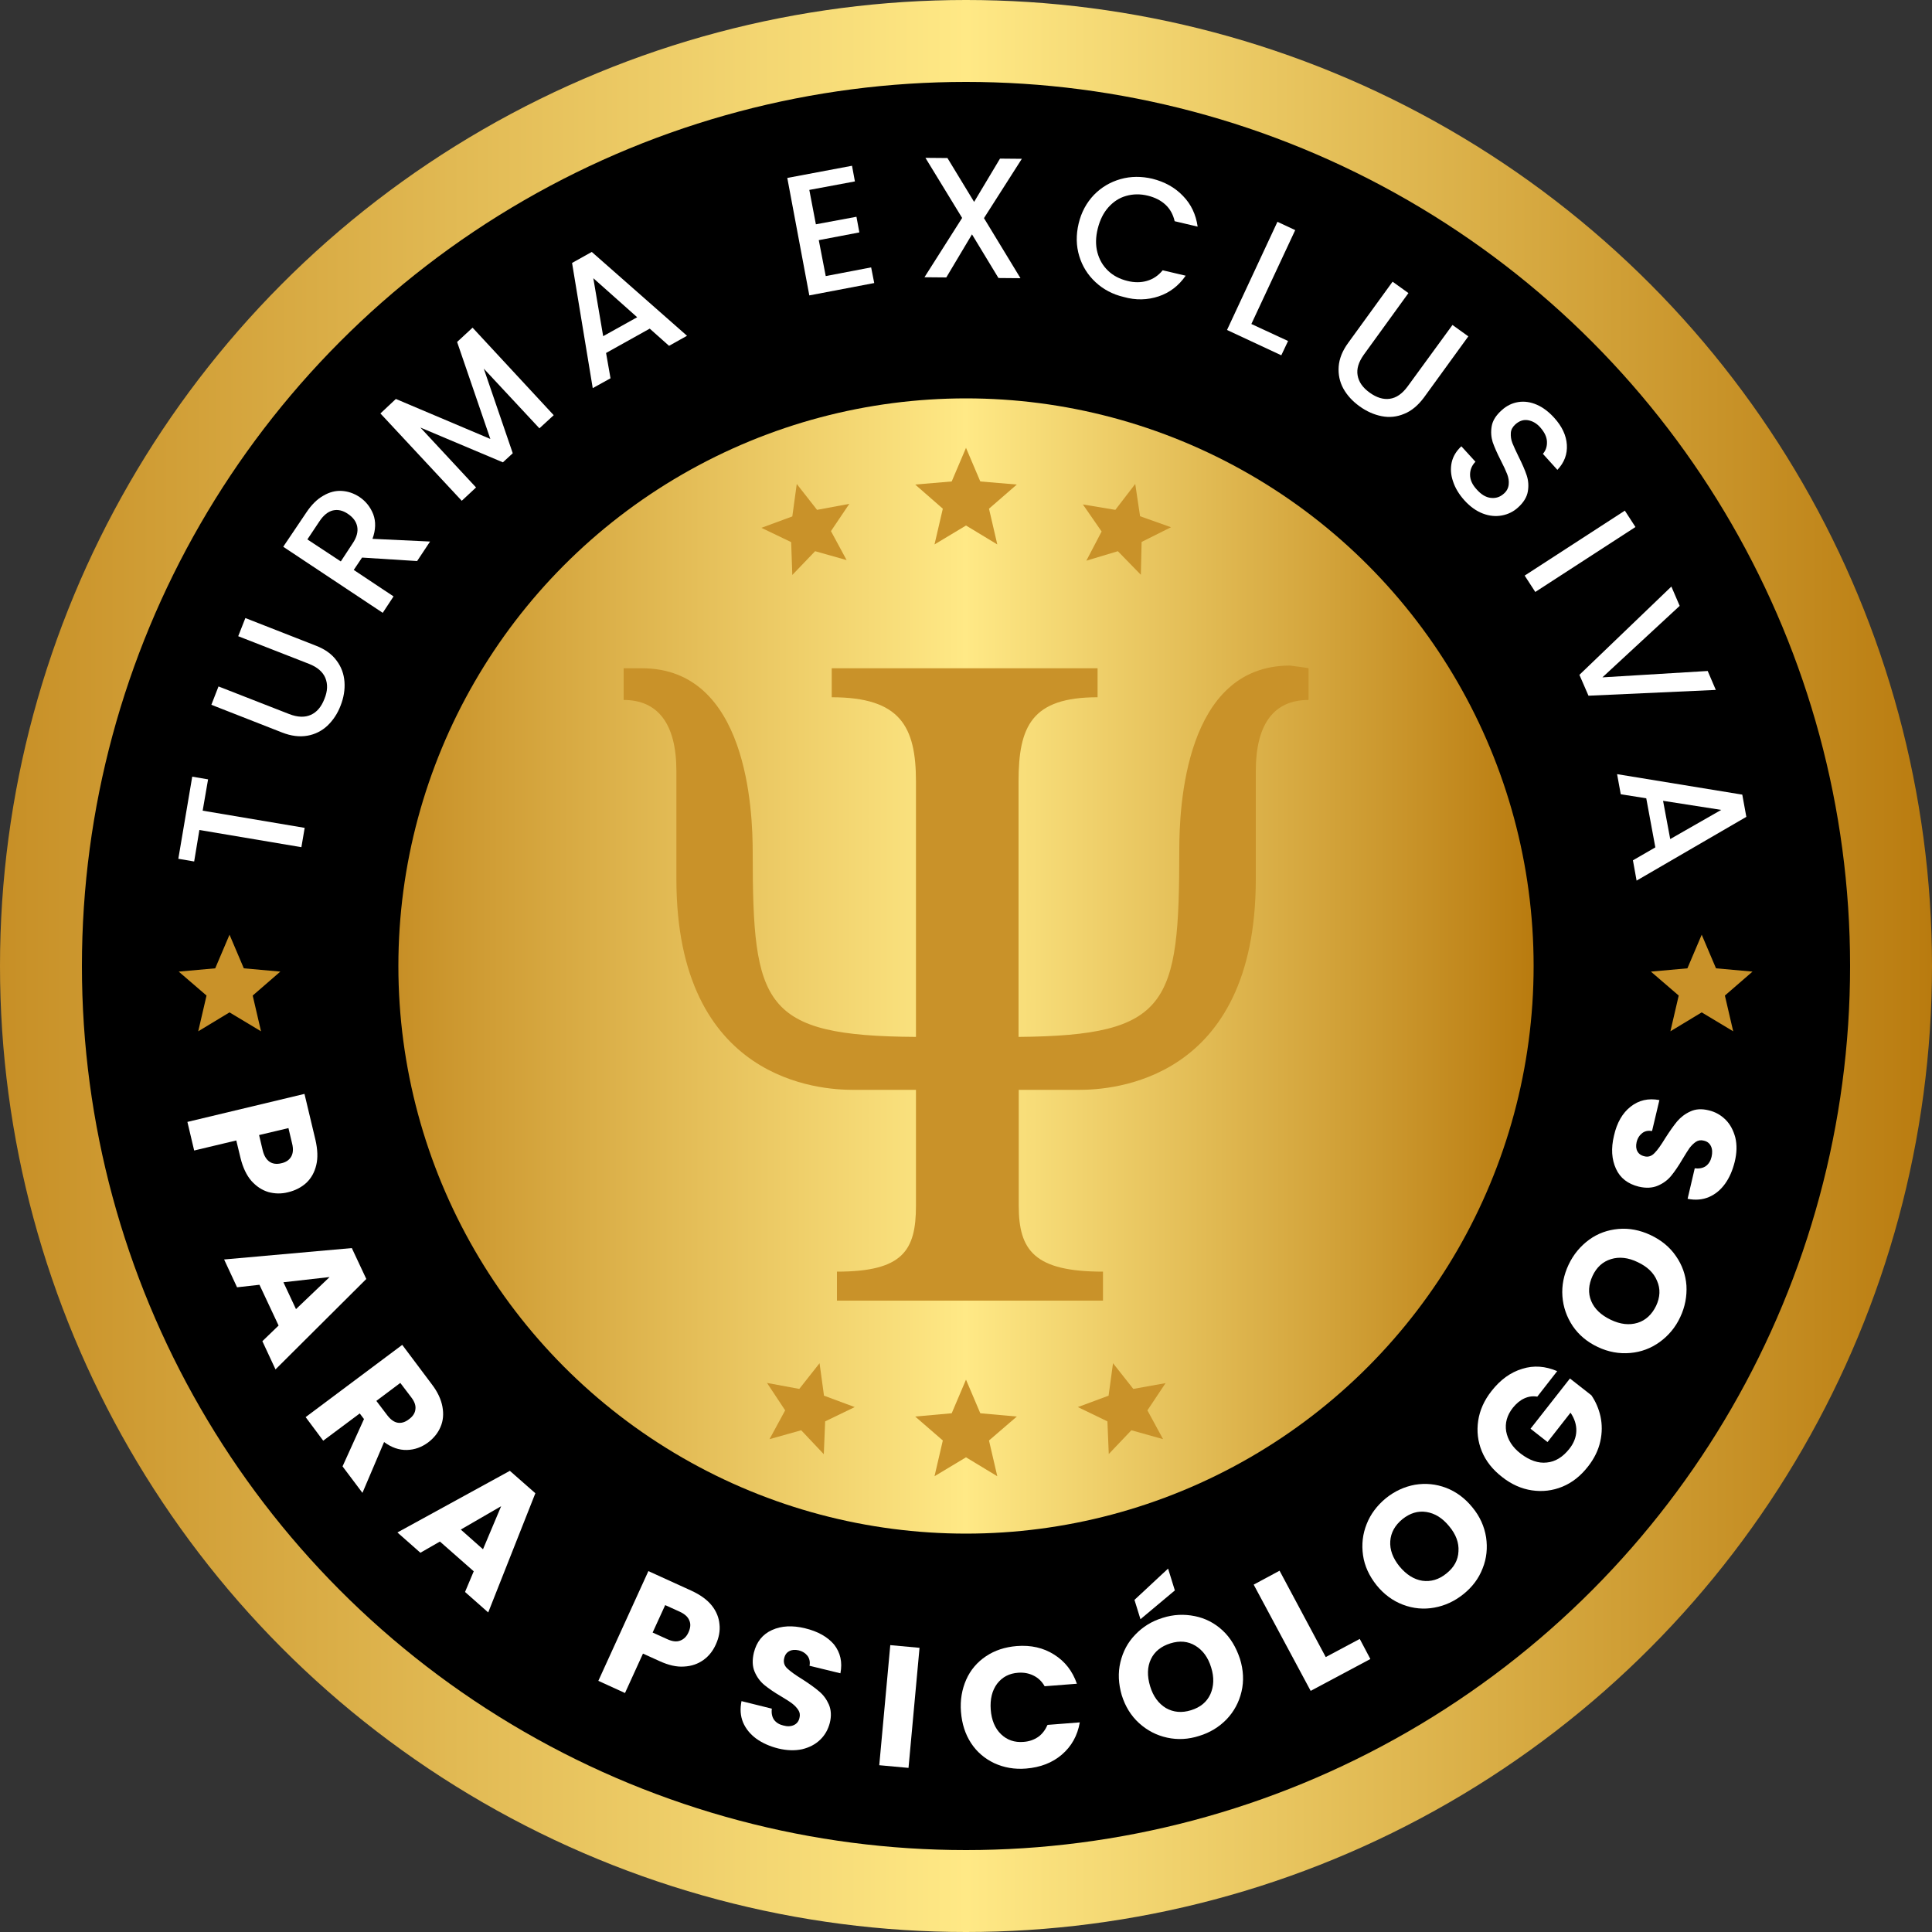 <svg xmlns="http://www.w3.org/2000/svg" xmlns:xlink="http://www.w3.org/1999/xlink" id="Camada_1" x="0px" y="0px" viewBox="0 0 1000 1000" style="enable-background:new 0 0 1000 1000;" xml:space="preserve"><rect x="0" y="0" width="1000" height="1000" fill="#333333" stroke="none"/><style type="text/css">	.st0{fill:url(#SVGID_1_);enable-background:new    ;}	.st1{fill:url(#SVGID_00000036217699894199180120000005520215658645302439_);enable-background:new    ;}	.st2{fill:#FFFFFF;}	.st3{fill:#C99229;}</style><g>	<linearGradient id="SVGID_1_" gradientUnits="userSpaceOnUse" x1="0" y1="500" x2="1000" y2="500">		<stop offset="0" style="stop-color:#C78F26"></stop>		<stop offset="0.5" style="stop-color:#FFE986"></stop>		<stop offset="1" style="stop-color:#B97B0F"></stop>	</linearGradient>	<circle class="st0" cx="500" cy="500" r="500"></circle>	<circle cx="500" cy="500" r="457.6"></circle>			<linearGradient id="SVGID_00000086667101666247745540000005796085033277221553_" gradientUnits="userSpaceOnUse" x1="206.171" y1="500" x2="793.829" y2="500">		<stop offset="0" style="stop-color:#C78F26"></stop>		<stop offset="0.5" style="stop-color:#FFE986"></stop>		<stop offset="1" style="stop-color:#B97B0F"></stop>	</linearGradient>			<circle style="fill:url(#SVGID_00000086667101666247745540000005796085033277221553_);enable-background:new    ;" cx="500" cy="500" r="293.8"></circle>	<g>		<polygon class="st2" points="103.2,429.6 156,438.5 157.7,428.5 104.9,419.6 107.7,403.4 99.5,402 92.3,444.5 100.5,445.9   "></polygon>		<path class="st2" d="M159.1,380.8c4-0.7,7.5-2.5,10.4-5.2c2.9-2.8,5.2-6.2,6.8-10.4c1.6-4.1,2.3-8.2,2-12.3c-0.3-4-1.6-7.7-4.1-11   c-2.4-3.3-6-5.9-10.7-7.7l-36.5-14.3l-3.7,9.4l36.6,14.3c4.4,1.7,7.2,4.2,8.5,7.3c1.3,3.2,1.2,6.8-0.5,10.9   c-1.6,4.1-3.9,6.8-7,8.2c-3.1,1.4-6.8,1.3-11.2-0.4l-36.6-14.3l-3.7,9.5l36.5,14.3C150.7,381,155.1,381.5,159.1,380.8z"></path>		<path class="st2" d="M203.7,308.7l-20.6-13.7l4.3-6.4l28.5,1.8l6.7-10.1l-29.8-1.4c1.7-4.7,1.8-8.9,0.4-12.7   c-1.5-3.8-3.9-6.8-7.2-9c-2.9-1.9-5.9-2.9-9.1-3.1c-3.2-0.2-6.4,0.6-9.6,2.5c-3.2,1.8-6.1,4.7-8.7,8.6L146.6,283l51.5,34.2   L203.7,308.7z M176.4,290.6l-17.3-11.4l6.2-9.3c2.1-3.2,4.5-5.1,7-5.7c2.6-0.6,5.2,0,7.8,1.8c2.7,1.8,4.3,4,4.8,6.6   c0.5,2.7-0.3,5.6-2.4,8.7L176.4,290.6z"></path>		<polygon class="st2" points="236.6,177 253.8,227.2 204.9,206.5 196.9,214 239,259.2 246.4,252.3 217.6,221.3 260.3,239.3    265.4,234.6 250.4,190.8 279.2,221.7 286.6,214.9 244.6,169.6   "></polygon>		<path class="st2" d="M313.7,182.7l22.6-12.6l10,8.9l9.3-5.2l-49.3-43.4l-10.2,5.7l10.7,64.8l9.2-5.1L313.7,182.7z M307.1,144   l22.7,20.2l-17.6,9.8L307.1,144z"></path>		<polygon class="st2" points="427.4,142.9 423.8,124.3 444.8,120.3 443.3,112.2 422.3,116.1 418.9,98.3 442.5,93.9 441,85.8    407.5,92.1 418.9,152.9 452.5,146.5 450.9,138.4   "></polygon>		<polygon class="st2" points="516.8,143.9 528.2,144 509.3,112.9 528.9,82.2 517.6,82.1 504.2,104.5 490.4,81.8 479,81.7    498,112.8 478.5,143.5 489.8,143.6 503.1,121.3   "></polygon>		<path class="st2" d="M599.7,153.4c5.7-1.9,10.4-5.5,14-10.7l-11.9-2.8c-2.3,2.8-5,4.6-8.2,5.5c-3.1,0.9-6.5,0.9-10.1,0   c-4-1-7.3-2.7-10-5.3c-2.7-2.6-4.5-5.7-5.5-9.5c-1-3.8-0.9-7.9,0.2-12.3c1.1-4.4,2.9-8.1,5.5-11c2.6-2.9,5.6-4.9,9.2-5.9   c3.5-1,7.3-1.1,11.3-0.1c3.6,0.9,6.6,2.4,9,4.6c2.4,2.2,4,5.1,4.8,8.6l11.9,2.8c-0.9-6.3-3.4-11.6-7.6-15.9   c-4.2-4.4-9.5-7.3-15.9-8.9c-5.6-1.3-11.1-1.3-16.4,0.2c-5.3,1.5-9.9,4.2-13.8,8.2c-3.8,4-6.5,8.9-7.9,14.8   c-1.4,5.9-1.3,11.5,0.3,16.8c1.6,5.3,4.4,9.8,8.5,13.6c4,3.7,8.9,6.3,14.5,7.6C587.9,155.5,594,155.3,599.7,153.4z"></path>		<polygon class="st2" points="666.7,176.5 647.7,167.7 670.4,119.1 661.2,114.8 635.1,170.8 663.2,183.9   "></polygon>		<path class="st2" d="M703.7,210.3c3.6,2.6,7.4,4.3,11.4,5.1c4,0.8,7.9,0.4,11.7-1.2c3.8-1.5,7.2-4.4,10.2-8.4l23-31.7l-8.2-5.9   L728.6,200c-2.8,3.8-5.8,5.9-9.2,6.4c-3.4,0.5-6.9-0.6-10.5-3.2c-3.6-2.6-5.6-5.5-6.2-8.9c-0.6-3.4,0.5-6.9,3.2-10.7l23.1-31.9   l-8.2-5.9l-23,31.7c-3,4.1-4.6,8.2-4.9,12.2c-0.3,4.1,0.5,7.9,2.4,11.4C697.3,204.7,700.1,207.7,703.7,210.3z"></path>		<path class="st2" d="M756.4,231c-2.6,2.4-4.3,5.2-5,8.3c-0.7,3.2-0.5,6.5,0.7,9.9c1.1,3.4,3.1,6.7,5.9,9.8   c2.9,3.2,6.1,5.5,9.5,6.8c3.4,1.3,6.7,1.6,9.9,1c3.2-0.6,6-2,8.3-4.1c2.9-2.6,4.6-5.4,5.1-8.3c0.5-2.9,0.3-5.7-0.6-8.4   c-0.9-2.7-2.3-5.9-4.2-9.7c-1.4-2.9-2.5-5.2-3.2-7c-0.7-1.8-0.9-3.5-0.8-5.2c0.1-1.7,0.9-3.1,2.3-4.4c2.1-1.9,4.3-2.6,6.6-2.2   c2.3,0.4,4.5,1.6,6.4,3.8c2.1,2.4,3.3,4.8,3.4,7.3c0.1,2.5-0.6,4.6-2.1,6.3l7.5,8.3c3.6-3.8,5.2-8.1,4.9-13   c-0.3-4.8-2.5-9.5-6.5-13.9c-2.8-3.1-5.8-5.4-9-6.8c-3.2-1.4-6.4-1.9-9.6-1.4c-3.2,0.5-6.1,1.9-8.7,4.3c-2.9,2.6-4.6,5.3-5.1,8.2   c-0.5,2.9-0.3,5.6,0.5,8.2c0.9,2.6,2.3,5.8,4.2,9.5c1.5,2.9,2.6,5.3,3.3,7.1c0.7,1.8,1,3.6,0.8,5.4c-0.2,1.8-1,3.4-2.5,4.7   c-2,1.8-4.2,2.5-6.8,2.2c-2.6-0.3-5-1.8-7.3-4.4c-2.3-2.5-3.4-5-3.4-7.6c0-2.5,0.9-4.8,2.8-6.7L756.4,231z"></path>					<rect x="787.1" y="280.7" transform="matrix(0.839 -0.544 0.544 0.839 -23.912 490.601)" class="st2" width="61.8" height="10.1"></rect>		<polygon class="st2" points="822.2,360.1 888.1,357.1 883.9,347.3 829.4,350.6 869.4,313.6 865.1,303.6 817.5,349.3   "></polygon>		<path class="st2" d="M838.9,411.1l13.2,2.1l4.7,25.4l-11.6,6.7l1.9,10.5l56.8-33l-2.1-11.5L837,400.7L838.9,411.1z M890.9,419.2   l-26.4,15.1l-3.7-19.8L890.9,419.2z"></path>		<path class="st2" d="M124.5,599.4c1.2,4.9,3.1,8.9,5.6,11.8c2.6,2.9,5.5,4.8,8.8,5.8c3.3,0.9,6.7,1,10.2,0.1   c3.8-0.9,7-2.6,9.5-4.9c2.5-2.4,4.2-5.4,5.1-9.2c0.9-3.7,0.7-8-0.4-12.9l-5.7-23.9L97,580.7l3.5,14.8l21.8-5.2L124.5,599.4z    M149.3,583.9l1.9,8c0.7,2.8,0.5,5.1-0.5,6.8c-1,1.7-2.7,2.9-5.1,3.4c-2.4,0.6-4.5,0.3-6.1-0.8c-1.6-1.1-2.8-3-3.5-5.8l-1.9-8   L149.3,583.9z"></path>		<path class="st2" d="M182.1,646l-66.1,5.9l6.7,14.4l11.6-1.3l9.9,21.1l-8.4,8.1l6.8,14.6l47-46.8L182.1,646z M153.2,677.6   l-6.5-13.9l23.9-2.7L153.2,677.6z"></path>		<path class="st2" d="M221.6,746.6c2.9-2.2,5.1-4.9,6.4-8c1.4-3.2,1.7-6.7,1-10.5c-0.7-3.8-2.5-7.7-5.5-11.6l-15.3-20.4l-50,37.4   l9.1,12.2l18.9-14.1l2.2,2.9l-11.1,24.5l10.3,13.7l11.2-26.3c3.8,2.8,7.7,4.2,11.8,4.1C214.6,750.4,218.2,749.1,221.6,746.6z    M205.9,736.4c-1.9-0.3-3.7-1.6-5.4-3.8l-5.7-7.5l12.4-9.3l5.7,7.5c1.7,2.2,2.4,4.3,2.1,6.2c-0.2,1.9-1.3,3.6-3.2,5   C209.8,736.1,207.8,736.7,205.9,736.4z"></path>		<path class="st2" d="M205.7,793.2l11.9,10.5l10.1-5.8l17.5,15.4l-4.5,10.7l12,10.6l24.4-61.7l-13.2-11.6L205.7,793.2z M250,801.9   l-11.5-10.2l20.9-12.1L250,801.9z"></path>		<path class="st2" d="M368.4,831c-2.4-3-5.9-5.5-10.4-7.6l-22.4-10.2L309.7,870l13.8,6.3l9.3-20.4l8.6,3.9   c4.6,2.1,8.9,3.1,12.7,2.8c3.9-0.2,7.2-1.4,10-3.4c2.8-2,4.9-4.7,6.4-8c1.6-3.5,2.3-7.1,1.9-10.5C372.1,837.3,370.8,834,368.4,831   z M356.4,844.8c-1,2.3-2.5,3.7-4.4,4.4c-1.9,0.7-4.1,0.4-6.7-0.8l-7.5-3.4l6.5-14.2l7.5,3.4c2.6,1.2,4.3,2.7,5,4.6   C357.6,840.5,357.4,842.6,356.4,844.8z"></path>		<path class="st2" d="M416.7,842.8c-6.5-1.6-12.3-1.3-17.1,0.9c-4.9,2.2-8,6.1-9.4,11.7c-0.9,3.8-0.8,7.1,0.4,9.9   c1.2,2.8,2.9,5.1,5.1,6.9c2.2,1.8,5.1,3.8,8.7,5.9c2.5,1.5,4.4,2.7,5.7,3.7c1.3,1,2.3,2.1,3.1,3.3c0.8,1.2,1,2.6,0.6,4.1   c-0.4,1.8-1.4,3-2.9,3.7c-1.5,0.7-3.4,0.8-5.5,0.2c-2.1-0.5-3.7-1.5-4.8-3c-1-1.5-1.4-3.4-1.1-5.7l-15.7-3.9   c-0.8,4-0.6,7.6,0.8,11c1.4,3.3,3.7,6.1,6.8,8.4c3.2,2.3,7,4,11.4,5.1c4.5,1.1,8.7,1.2,12.4,0.4c3.7-0.9,6.8-2.5,9.3-4.9   c2.5-2.4,4.1-5.3,5-8.7c0.9-3.6,0.7-6.8-0.5-9.6c-1.2-2.7-2.9-5-5.1-6.8c-2.1-1.8-5-3.9-8.6-6.2c-3.6-2.2-6.2-4.1-7.8-5.6   c-1.6-1.5-2.1-3.3-1.6-5.3c0.4-1.8,1.3-3,2.7-3.7c1.3-0.7,2.9-0.8,4.7-0.4c2.1,0.5,3.6,1.5,4.7,2.9c1,1.4,1.4,3.2,1,5.1l16,3.9   c1.1-5.8,0-10.7-3.3-14.9C428.4,847.3,423.4,844.4,416.7,842.8z"></path>					<rect x="434.1" y="875.8" transform="matrix(9.139945e-02 -0.996 0.996 9.139945e-02 -456.868 1265.984)" class="st2" width="62.4" height="15.2"></rect>		<path class="st2" d="M537.4,899c-2.2,1.5-4.7,2.4-7.6,2.6c-4.7,0.4-8.6-1-11.7-4c-3.1-3-4.9-7.3-5.3-12.7   c-0.4-5.4,0.7-9.9,3.3-13.4c2.7-3.5,6.3-5.4,11-5.7c2.9-0.2,5.5,0.3,7.9,1.5c2.4,1.2,4.3,3,5.7,5.5l16.7-1.3   c-2.3-6.6-6.2-11.6-11.8-15.1c-5.5-3.5-12-5-19.4-4.4c-6,0.5-11.3,2.2-15.9,5.3c-4.5,3-8,7.1-10.2,12.1s-3.2,10.6-2.7,16.7   c0.5,6.2,2.2,11.5,5.2,16.1c3,4.6,7,8,12,10.4c5,2.3,10.5,3.3,16.5,2.8c7.4-0.6,13.6-3,18.5-7.2c5-4.3,8.1-9.8,9.3-16.7l-16.7,1.3   C541.1,895.3,539.5,897.5,537.4,899z"></path>		<path class="st2" d="M632.8,843.9c-4.1-3.8-8.9-6.3-14.4-7.4c-5.5-1.1-11-0.9-16.6,0.9c-5.6,1.7-10.3,4.6-14.2,8.7   c-3.9,4-6.4,8.8-7.7,14.3c-1.3,5.5-1,11.1,0.7,17c1.8,5.8,4.8,10.7,9,14.5c4.2,3.8,9,6.3,14.5,7.5c5.5,1.2,11,0.9,16.6-0.9   c5.6-1.7,10.3-4.6,14.2-8.6c3.8-4,6.4-8.8,7.7-14.3c1.3-5.5,1-11.2-0.8-17C639.8,852.6,636.9,847.7,632.8,843.9z M626.5,876.9   c-1.9,4.1-5.2,6.8-10,8.3c-4.8,1.5-9.1,1.1-13-1.1c-3.8-2.3-6.6-6-8.2-11.3c-1.6-5.3-1.5-10,0.4-14c1.9-4,5.3-6.7,10.1-8.2   c4.8-1.5,9.1-1.1,12.9,1.2c3.8,2.3,6.6,6,8.2,11.3C628.5,868.2,628.3,872.8,626.5,876.9z"></path>		<polygon class="st2" points="590.3,838.1 608.1,823.2 604.6,811.9 587.2,828.1   "></polygon>		<polygon class="st2" points="686.2,857.7 662.3,813 648.9,820.2 678.4,875.2 709.3,858.7 703.8,848.3   "></polygon>		<path class="st2" d="M762.1,780.2c-3.8-4.7-8.4-8.1-13.6-10.1c-5.3-2-10.6-2.5-16.1-1.6c-5.5,1-10.5,3.3-15.1,7   c-4.5,3.7-7.9,8.2-9.9,13.3c-2.1,5.2-2.7,10.6-1.9,16.2c0.8,5.6,3.2,10.7,7,15.5c3.8,4.7,8.4,8.1,13.7,10.1   c5.3,2,10.7,2.5,16.2,1.5c5.5-1,10.5-3.3,15.1-7c4.6-3.7,7.9-8.1,9.9-13.3c2.1-5.2,2.6-10.6,1.8-16.1   C768.3,790.1,766,784.9,762.1,780.2z M754.9,803c-0.2,4.5-2.3,8.3-6.2,11.4c-3.9,3.2-8.1,4.4-12.5,3.8c-4.4-0.7-8.3-3.2-11.8-7.4   c-3.5-4.3-5.1-8.7-4.8-13.1c0.3-4.4,2.4-8.2,6.3-11.4c3.9-3.1,8-4.4,12.4-3.7c4.4,0.7,8.3,3.1,11.8,7.4   C753.6,794.2,755.2,798.5,754.9,803z"></path>		<path class="st2" d="M823.7,722.2l-11.1-8.7l-20.4,26l8.8,6.9l11.9-15.2c2.1,3.1,3.1,6.3,3,9.5c-0.1,3.2-1.3,6.3-3.6,9.2   c-3.4,4.3-7.3,6.7-11.7,7.1c-4.4,0.5-8.9-1.1-13.5-4.6c-4.3-3.3-6.7-7.2-7.5-11.5c-0.7-4.3,0.4-8.4,3.5-12.3   c1.8-2.2,3.7-3.8,5.9-4.8c2.2-1,4.4-1.3,6.7-0.9l10.3-13.2c-6.1-2.6-12.1-3.1-18.1-1.2c-6,1.8-11.3,5.6-15.9,11.5   c-3.8,4.8-6.1,10-6.9,15.4c-0.8,5.4-0.2,10.7,1.9,15.8c2.1,5.1,5.6,9.5,10.5,13.3c4.8,3.8,10,6.1,15.4,6.9   c5.4,0.8,10.7,0.2,15.8-1.9c5.1-2.1,9.5-5.6,13.3-10.5c3.2-4.1,5.3-8.4,6.3-12.9c1-4.5,1-8.8,0.1-13   C827.5,729.1,825.9,725.4,823.7,722.2z"></path>		<path class="st2" d="M867.5,650.2c-3.2-4.7-7.6-8.3-13.1-10.9c-5.5-2.6-11.1-3.7-16.7-3.2c-5.6,0.5-10.7,2.3-15.2,5.6   c-4.5,3.3-8.1,7.6-10.6,12.9c-2.5,5.3-3.6,10.8-3.2,16.3c0.4,5.6,2.2,10.7,5.3,15.4c3.2,4.7,7.5,8.3,13,10.9   c5.5,2.6,11.1,3.6,16.8,3.1c5.7-0.5,10.7-2.4,15.3-5.7c4.5-3.3,8.1-7.5,10.6-12.9c2.5-5.3,3.5-10.8,3.2-16.3   C872.5,659.9,870.7,654.8,867.5,650.2z M857.2,675.9c-2.2,4.5-5.4,7.5-9.6,8.8c-4.3,1.3-8.9,0.8-13.9-1.6c-5-2.4-8.4-5.6-10.1-9.7   c-1.7-4.1-1.4-8.4,0.7-13c2.1-4.5,5.3-7.4,9.6-8.7c4.2-1.3,8.9-0.8,13.8,1.6c4.9,2.3,8.3,5.5,10,9.7   C859.5,667.1,859.3,671.4,857.2,675.9z"></path>		<path class="st2" d="M893.2,579.6c-2.4-2.4-5.3-4.1-8.8-4.9c-3.6-0.9-6.8-0.7-9.5,0.6c-2.7,1.2-5,3-6.8,5.1   c-1.8,2.2-3.8,5-6.1,8.6c-2.2,3.6-4,6.2-5.6,7.8c-1.5,1.6-3.3,2.2-5.2,1.7c-1.8-0.4-3-1.3-3.7-2.6c-0.7-1.3-0.8-2.9-0.4-4.7   c0.5-2.1,1.5-3.6,2.9-4.7c1.4-1.1,3.1-1.4,5.1-1.1l3.8-16c-5.8-1.1-10.7,0.1-14.9,3.4c-4.2,3.3-7.1,8.3-8.6,15   c-1.6,6.6-1.2,12.3,1,17.1c2.2,4.9,6.2,7.9,11.8,9.3c3.8,0.9,7.1,0.7,9.9-0.5c2.8-1.2,5.1-2.9,6.9-5.1c1.8-2.2,3.8-5.1,5.9-8.7   c1.5-2.5,2.7-4.4,3.6-5.7c1-1.3,2.1-2.4,3.3-3.2c1.2-0.8,2.6-1,4.1-0.6c1.8,0.4,3,1.4,3.7,2.9c0.7,1.5,0.8,3.3,0.3,5.5   c-0.5,2.1-1.5,3.7-3,4.8c-1.5,1-3.4,1.4-5.7,1.1l-3.7,15.8c4,0.8,7.7,0.5,11-0.9c3.3-1.4,6.1-3.7,8.4-6.9c2.3-3.2,3.9-7,5-11.4   c1.1-4.6,1.2-8.7,0.3-12.5C897.2,585.1,895.6,582,893.2,579.6z"></path>	</g>	<g>		<polygon class="st3" points="410.1,297.6 421.9,285.3 438.2,289.9 430.1,274.9 439.6,260.8 422.9,263.9 412.4,250.5 410.1,267.3    394.1,273.2 409.5,280.6   "></polygon>		<polygon class="st3" points="424.2,705.6 413.7,718.9 397,715.8 406.4,730 398.3,744.9 414.7,740.3 426.4,752.7 427.1,735.7    442.4,728.3 426.5,722.4   "></polygon>		<polygon class="st3" points="483.7,281.8 500,272 516.2,281.8 511.9,263.3 526.3,250.8 507.4,249.2 500,231.8 492.6,249.2    473.7,250.8 488,263.3   "></polygon>		<polygon class="st3" points="507.4,731.5 500,714.1 492.6,731.5 473.7,733.2 488,745.6 483.7,764.1 500,754.3 516.2,764.1    511.9,745.6 526.3,733.2   "></polygon>		<polygon class="st3" points="562.3,290.2 578.6,285.3 590.5,297.5 590.9,280.5 606.1,272.9 590.1,267.2 587.6,250.5 577.3,263.9    560.5,261.1 570.2,275.1   "></polygon>		<polygon class="st3" points="586.6,718.9 576.1,705.6 573.8,722.4 557.9,728.3 573.2,735.7 573.9,752.6 585.6,740.3 602,744.9    593.9,730 603.3,715.9   "></polygon>		<path class="st3" d="M667.7,344.5c-54.5,0-57.3,73.6-57.3,95.4c0,80-5.2,96.1-83.2,96.8V404.5c0-28.6,6.8-43.6,40.9-43.6v-15   H430.5v15c35.4,0,43.6,15,43.6,43.6v132.2c-79.3-0.5-84.5-16.3-84.5-95.4c0-21.8-2.7-95.4-57.3-95.4c-7.7,0-9.3,0-9.5,0v16.4   c17.7,0,27.3,12.3,27.3,36.8v55.9c0,105,75,109.1,91.3,109.1c7.3,0,24.8,0,32.7,0v60c0,23.2-6.8,34.1-40.9,34.1v15h137.7v-15   c-35.4,0-43.6-10.9-43.6-34.1v-60c8.5,0,24.5,0,31.4,0c16.4,0,91.3-4.1,91.3-109.1v-55.9c0-24.5,9.5-36.8,27.3-36.8v-16.4   C677.2,345.9,678.6,345.9,667.7,344.5z"></path>		<polygon class="st3" points="126.2,501.2 118.8,483.8 111.4,501.2 92.5,502.9 106.9,515.3 102.6,533.8 118.8,524 135.1,533.8    130.8,515.3 145.1,502.9   "></polygon>		<polygon class="st3" points="907.1,502.9 888.2,501.2 880.8,483.8 873.4,501.2 854.5,502.9 868.9,515.3 864.6,533.8 880.8,524    897.1,533.8 892.8,515.3   "></polygon>	</g></g></svg>
